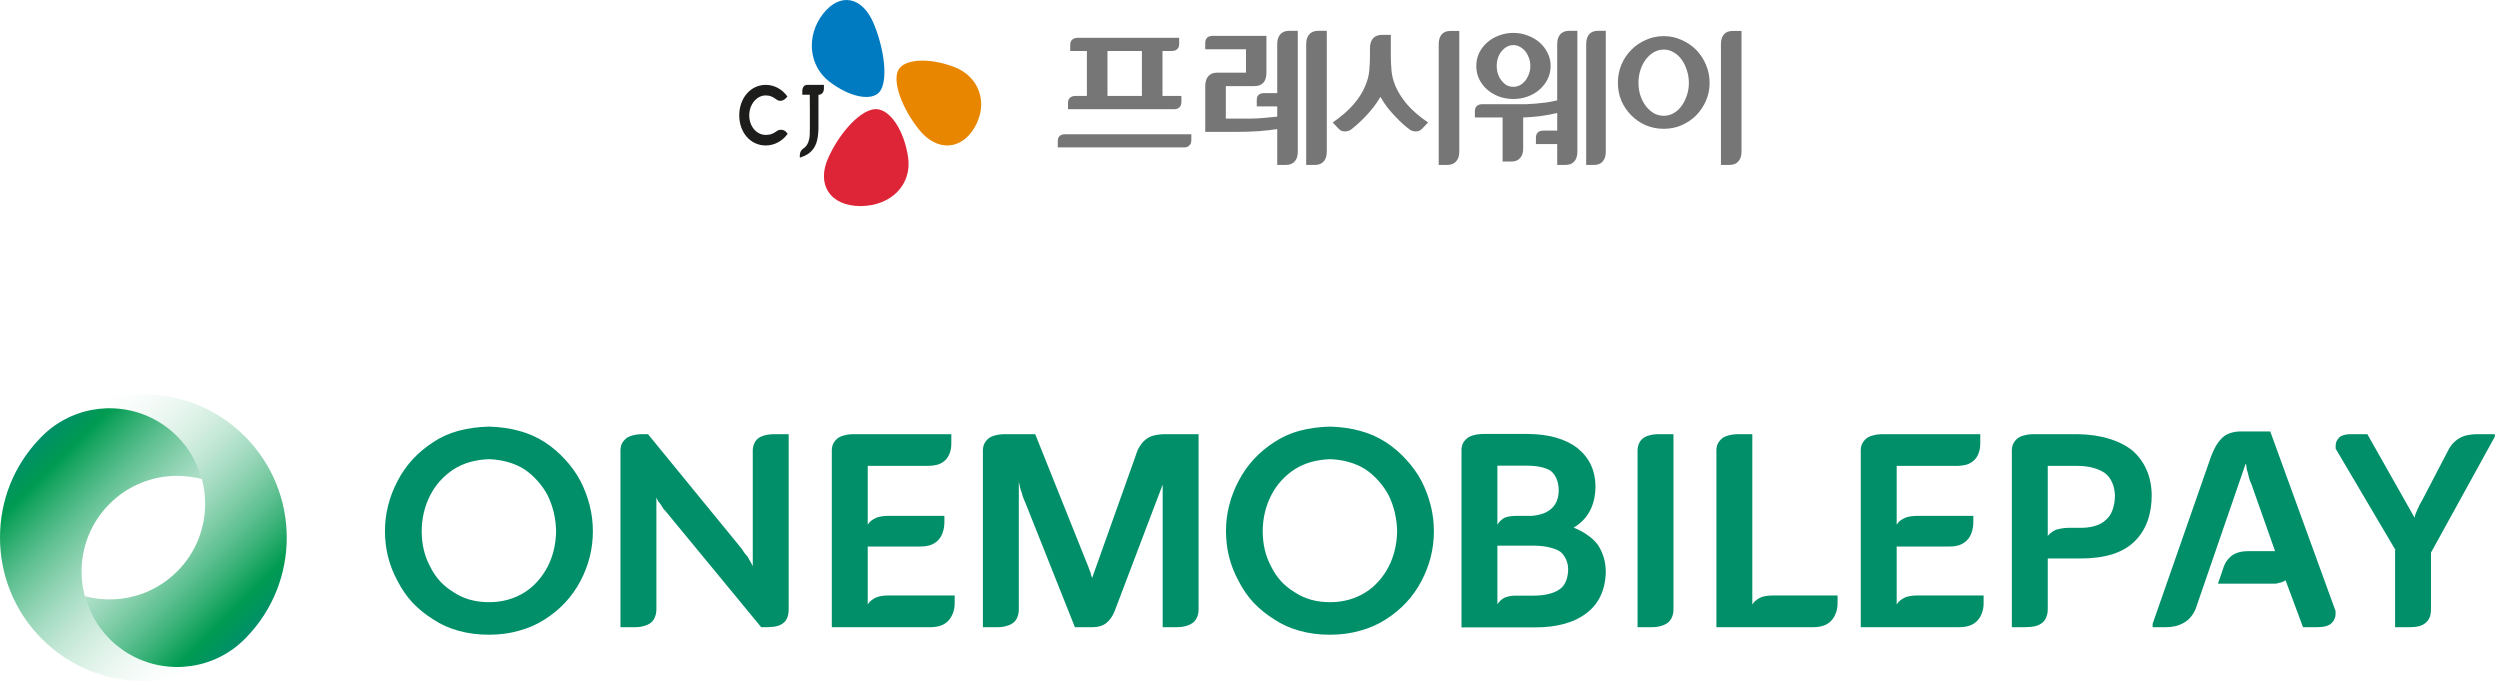 <svg width="279" height="77" viewBox="0 0 279 77" fill="none" xmlns="http://www.w3.org/2000/svg">
<g clip-path="url(#clip0_405_3176)">
<path d="M101.35 17.586C100.927 14.612 99.359 12.188 97.755 12.176C96.151 12.176 93.81 14.604 92.444 17.59C91.08 20.579 92.624 23 96.057 23C99.511 22.966 101.771 20.564 101.35 17.586Z" fill="#DE2537"/>
<path d="M85.457 9.471C83.746 9.471 82.5 10.973 82.5 12.876C82.5 14.779 83.746 16.235 85.457 16.235C86.407 16.235 87.307 15.76 87.9 14.936C87.835 14.868 87.671 14.481 87.12 14.481C86.601 14.481 86.484 15.057 85.457 15.057C84.431 15.057 83.616 14.107 83.616 12.876C83.616 11.645 84.45 10.649 85.457 10.649C86.375 10.649 86.595 11.255 87.065 11.255C87.536 11.255 87.813 10.835 87.876 10.77C87.283 9.943 86.405 9.471 85.455 9.471" fill="#1D1D1B"/>
<path d="M91.95 9.471H90.075C89.757 9.471 89.536 9.742 89.536 10.174V10.569H90.371C90.371 10.569 90.403 14.598 90.367 15.034C90.355 15.369 90.255 16.165 89.718 16.524C89.277 16.817 89.272 17.101 89.25 17.537C89.257 17.569 89.265 17.588 89.277 17.588H89.279C89.279 17.588 89.282 17.588 89.284 17.588C89.299 17.584 89.721 17.436 89.784 17.397H89.782C90.178 17.22 90.785 16.832 91.074 16.031C91.074 16.031 91.345 15.437 91.34 14.161V10.572H91.38C91.697 10.572 91.95 10.3 91.95 9.868V9.473" fill="#1D1D1B"/>
<path d="M106.513 7.485C103.759 6.428 100.974 6.538 100.266 7.791C99.574 9.064 100.601 12.003 102.559 14.459C104.518 16.917 107.284 16.835 108.811 14.145C110.32 11.465 109.259 8.537 106.513 7.483" fill="#E98600"/>
<path d="M92.512 9.073C94.764 10.831 97.288 11.36 98.181 10.222C99.083 9.073 98.772 5.719 97.528 2.679C96.284 -0.358 93.781 -0.919 91.848 1.544C89.938 4.004 90.267 7.323 92.512 9.076" fill="#007BC2"/>
</g>
<path d="M131.594 4.922C131.594 5.109 131.557 5.255 131.484 5.359C131.411 5.453 131.333 5.526 131.25 5.578C131.156 5.63 131.068 5.661 130.984 5.672C130.901 5.682 130.844 5.688 130.812 5.688H129.734V10.703H131.844V11.422C131.833 11.609 131.792 11.755 131.719 11.859C131.656 11.953 131.583 12.026 131.5 12.078C131.406 12.13 131.318 12.162 131.234 12.172C131.161 12.182 131.109 12.188 131.078 12.188H119.188V11.469C119.188 11.292 119.219 11.156 119.281 11.062C119.354 10.958 119.432 10.88 119.516 10.828C119.609 10.776 119.693 10.745 119.766 10.734C119.849 10.713 119.911 10.703 119.953 10.703H121.297V5.688H119.438V4.984C119.438 4.818 119.469 4.682 119.531 4.578C119.604 4.474 119.682 4.396 119.766 4.344C119.859 4.292 119.948 4.26 120.031 4.25C120.115 4.229 120.177 4.219 120.219 4.219H131.594V4.922ZM127.438 5.688H123.594V10.703H127.438V5.688ZM132.953 15.672C132.953 15.849 132.917 15.99 132.844 16.094C132.771 16.198 132.693 16.276 132.609 16.328C132.516 16.391 132.427 16.427 132.344 16.438C132.26 16.448 132.203 16.453 132.172 16.453H118.047V15.734C118.047 15.557 118.078 15.417 118.141 15.312C118.214 15.208 118.292 15.135 118.375 15.094C118.469 15.042 118.557 15.01 118.641 15C118.724 14.99 118.786 14.984 118.828 14.984H132.953V15.672ZM142.538 14.406C141.944 14.5 141.246 14.578 140.444 14.641C139.652 14.693 138.788 14.719 137.85 14.719H134.506V9.609C134.506 9.141 134.616 8.776 134.834 8.516C135.064 8.245 135.397 8.109 135.834 8.109H139.053V5.5H134.506V4.781C134.506 4.604 134.538 4.464 134.6 4.359C134.663 4.255 134.735 4.177 134.819 4.125C134.913 4.073 135.001 4.042 135.084 4.031C135.168 4.01 135.235 4 135.288 4H141.334V8.109C141.334 8.599 141.22 8.974 140.991 9.234C140.761 9.484 140.433 9.609 140.006 9.609H136.803V13.234H139.616C139.97 13.234 140.407 13.213 140.928 13.172C141.459 13.13 141.996 13.078 142.538 13.016V11.875H140.256V11.156C140.256 10.979 140.282 10.844 140.334 10.75C140.397 10.646 140.47 10.568 140.553 10.516C140.636 10.463 140.72 10.432 140.803 10.422C140.886 10.401 140.949 10.391 140.991 10.391H142.538V4.922C142.538 4.453 142.652 4.089 142.881 3.828C143.11 3.568 143.444 3.438 143.881 3.438H144.834V16.922C144.834 17.401 144.72 17.766 144.491 18.016C144.261 18.276 143.939 18.406 143.522 18.406H142.538V14.406ZM148.069 16.922C148.069 17.401 147.954 17.766 147.725 18.016C147.496 18.276 147.173 18.406 146.756 18.406H145.772V4.922C145.772 4.453 145.886 4.089 146.116 3.828C146.345 3.568 146.678 3.438 147.116 3.438H148.069V16.922ZM155.216 6.266C155.216 6.786 155.242 7.333 155.294 7.906C155.346 8.469 155.502 9.057 155.763 9.672C156.033 10.297 156.445 10.943 156.997 11.609C157.559 12.276 158.351 12.963 159.372 13.672L158.763 14.312C158.596 14.49 158.429 14.599 158.263 14.641C158.096 14.672 157.945 14.677 157.809 14.656C157.664 14.625 157.549 14.588 157.466 14.547C157.382 14.495 157.341 14.469 157.341 14.469C157.111 14.302 156.856 14.094 156.575 13.844C156.294 13.594 156.007 13.312 155.716 13C155.414 12.688 155.117 12.349 154.825 11.984C154.544 11.609 154.289 11.219 154.059 10.812C153.82 11.219 153.554 11.609 153.263 11.984C152.971 12.349 152.679 12.688 152.388 13C152.085 13.312 151.794 13.594 151.513 13.844C151.231 14.094 150.981 14.302 150.763 14.469C150.763 14.469 150.716 14.495 150.622 14.547C150.539 14.588 150.424 14.625 150.278 14.656C150.143 14.677 149.992 14.672 149.825 14.641C149.658 14.599 149.497 14.49 149.341 14.312L148.731 13.672C149.742 12.963 150.528 12.276 151.091 11.609C151.653 10.943 152.065 10.297 152.325 9.672C152.596 9.057 152.757 8.469 152.809 7.906C152.861 7.333 152.888 6.786 152.888 6.266V5.375C152.888 4.906 153.002 4.542 153.231 4.281C153.46 4.021 153.794 3.891 154.231 3.891H155.216V6.266ZM162.856 16.922C162.856 17.401 162.736 17.766 162.497 18.016C162.268 18.276 161.94 18.406 161.513 18.406H160.559V4.938C160.559 4.469 160.669 4.104 160.888 3.844C161.106 3.583 161.434 3.453 161.872 3.453H162.856V16.922ZM168.894 11.047C168.31 11.047 167.769 10.953 167.269 10.766C166.769 10.578 166.331 10.318 165.956 9.984C165.581 9.651 165.284 9.26 165.066 8.812C164.857 8.365 164.753 7.88 164.753 7.359C164.753 6.849 164.857 6.37 165.066 5.922C165.284 5.474 165.581 5.083 165.956 4.75C166.331 4.417 166.769 4.156 167.269 3.969C167.769 3.771 168.31 3.672 168.894 3.672C169.467 3.672 170.003 3.771 170.503 3.969C171.014 4.156 171.456 4.417 171.831 4.75C172.206 5.083 172.503 5.474 172.722 5.922C172.941 6.37 173.05 6.849 173.05 7.359C173.05 7.88 172.941 8.365 172.722 8.812C172.503 9.26 172.206 9.651 171.831 9.984C171.456 10.318 171.014 10.578 170.503 10.766C170.003 10.953 169.467 11.047 168.894 11.047ZM168.894 5.031C168.633 5.031 168.389 5.094 168.159 5.219C167.941 5.344 167.748 5.51 167.581 5.719C167.404 5.927 167.269 6.172 167.175 6.453C167.081 6.734 167.034 7.036 167.034 7.359C167.034 7.682 167.081 7.984 167.175 8.266C167.269 8.547 167.404 8.792 167.581 9C167.748 9.219 167.941 9.391 168.159 9.516C168.389 9.63 168.633 9.688 168.894 9.688C169.144 9.688 169.383 9.63 169.612 9.516C169.842 9.391 170.045 9.219 170.222 9C170.389 8.792 170.524 8.547 170.628 8.266C170.732 7.984 170.784 7.682 170.784 7.359C170.784 7.036 170.732 6.734 170.628 6.453C170.524 6.172 170.389 5.927 170.222 5.719C170.045 5.51 169.842 5.344 169.612 5.219C169.383 5.094 169.144 5.031 168.894 5.031ZM179.206 16.922C179.206 17.401 179.092 17.766 178.862 18.016C178.644 18.276 178.326 18.406 177.909 18.406H177.019V4.922C177.019 4.453 177.128 4.089 177.347 3.828C177.576 3.568 177.909 3.438 178.347 3.438H179.206V16.922ZM173.784 16.078H171.409V15.359C171.409 15.182 171.441 15.042 171.503 14.938C171.566 14.833 171.639 14.755 171.722 14.703C171.805 14.651 171.883 14.62 171.956 14.609C172.04 14.588 172.102 14.578 172.144 14.578H173.784V12.609C173.191 12.755 172.534 12.875 171.816 12.969C171.107 13.052 170.498 13.099 169.987 13.109V16.547C169.987 17.026 169.873 17.391 169.644 17.641C169.415 17.901 169.086 18.031 168.659 18.031H167.691V13.109H164.597V12.406C164.597 12.229 164.628 12.088 164.691 11.984C164.753 11.88 164.831 11.802 164.925 11.75C165.008 11.698 165.092 11.667 165.175 11.656C165.258 11.635 165.321 11.625 165.362 11.625H169.691C169.857 11.625 170.086 11.625 170.378 11.625C170.68 11.615 171.014 11.594 171.378 11.562C171.743 11.531 172.133 11.49 172.55 11.438C172.967 11.375 173.378 11.297 173.784 11.203V4.922C173.784 4.453 173.899 4.089 174.128 3.828C174.357 3.568 174.691 3.438 175.128 3.438H176.034V16.922C176.034 17.401 175.92 17.766 175.691 18.016C175.461 18.276 175.139 18.406 174.722 18.406H173.784V16.078ZM185.681 4.031C186.379 4.031 187.035 4.172 187.65 4.453C188.275 4.724 188.822 5.094 189.291 5.562C189.749 6.031 190.114 6.583 190.384 7.219C190.655 7.854 190.791 8.531 190.791 9.25C190.791 9.958 190.655 10.625 190.384 11.25C190.114 11.865 189.749 12.406 189.291 12.875C188.822 13.344 188.275 13.713 187.65 13.984C187.035 14.245 186.379 14.375 185.681 14.375C184.973 14.375 184.306 14.245 183.681 13.984C183.056 13.713 182.515 13.344 182.056 12.875C181.588 12.406 181.218 11.865 180.947 11.25C180.686 10.625 180.556 9.958 180.556 9.25C180.556 8.531 180.686 7.854 180.947 7.219C181.218 6.583 181.588 6.031 182.056 5.562C182.515 5.094 183.056 4.724 183.681 4.453C184.306 4.172 184.973 4.031 185.681 4.031ZM185.681 12.922C186.067 12.922 186.426 12.828 186.759 12.641C187.103 12.443 187.4 12.177 187.65 11.844C187.9 11.5 188.098 11.109 188.244 10.672C188.4 10.224 188.478 9.75 188.478 9.25C188.478 8.74 188.4 8.26 188.244 7.812C188.098 7.354 187.9 6.958 187.65 6.625C187.4 6.281 187.103 6.016 186.759 5.828C186.426 5.63 186.067 5.531 185.681 5.531C185.285 5.531 184.916 5.63 184.572 5.828C184.239 6.016 183.942 6.281 183.681 6.625C183.421 6.958 183.218 7.354 183.072 7.812C182.926 8.26 182.853 8.74 182.853 9.25C182.853 9.75 182.926 10.224 183.072 10.672C183.218 11.109 183.421 11.5 183.681 11.844C183.942 12.177 184.239 12.443 184.572 12.641C184.916 12.828 185.285 12.922 185.681 12.922ZM194.353 16.922C194.353 17.401 194.233 17.766 193.994 18.016C193.765 18.276 193.436 18.406 193.009 18.406H192.056V4.938C192.056 4.469 192.166 4.104 192.384 3.844C192.603 3.583 192.931 3.453 193.369 3.453H194.353V16.922Z" fill="#767676"/>
<path d="M27.314 48.686C30.438 51.81 32 55.905 32 60C32 64.01 30.501 68.019 27.506 71.117C27.443 71.183 27.379 71.249 27.314 71.314C27.249 71.379 27.183 71.443 27.117 71.506C27.013 71.604 26.909 71.699 26.803 71.792C26.707 71.876 26.611 71.958 26.514 72.038C26.448 72.091 26.382 72.144 26.316 72.195C26.308 72.201 26.3 72.208 26.293 72.214C26.194 72.29 26.094 72.365 25.994 72.437C25.986 72.442 25.978 72.449 25.97 72.454C25.905 72.501 25.839 72.546 25.773 72.591C25.737 72.616 25.701 72.64 25.665 72.664C25.628 72.688 25.592 72.712 25.555 72.736C25.519 72.76 25.482 72.783 25.445 72.806C25.408 72.829 25.372 72.853 25.335 72.875C25.298 72.898 25.261 72.92 25.223 72.942C25.111 73.009 24.999 73.073 24.885 73.135C24.848 73.156 24.809 73.176 24.771 73.196C24.734 73.217 24.695 73.237 24.657 73.256C24.619 73.276 24.581 73.295 24.542 73.315C24.504 73.334 24.465 73.353 24.427 73.371C24.388 73.39 24.349 73.409 24.311 73.427C24.272 73.445 24.233 73.463 24.194 73.481C24.155 73.499 24.116 73.516 24.077 73.533C24.038 73.55 23.999 73.567 23.959 73.585C23.923 73.6 23.887 73.615 23.85 73.63C23.729 73.68 23.608 73.728 23.485 73.773C23.445 73.788 23.405 73.803 23.365 73.817C23.325 73.832 23.285 73.845 23.244 73.859C23.205 73.873 23.164 73.886 23.124 73.9C23.084 73.913 23.043 73.927 23.003 73.939C22.962 73.952 22.922 73.964 22.882 73.977C22.834 73.991 22.785 74.006 22.737 74.019C22.706 74.028 22.675 74.037 22.644 74.046C22.616 74.054 22.588 74.061 22.56 74.069C22.531 74.077 22.502 74.085 22.473 74.092C22.446 74.099 22.42 74.106 22.393 74.112C22.353 74.123 22.314 74.132 22.274 74.142C22.109 74.181 21.942 74.218 21.775 74.249C21.734 74.257 21.692 74.265 21.651 74.272C21.608 74.28 21.566 74.287 21.523 74.294C21.483 74.301 21.442 74.307 21.401 74.313C21.152 74.352 20.901 74.381 20.651 74.402C20.571 74.409 20.492 74.414 20.413 74.419C20.408 74.419 20.403 74.419 20.399 74.42C20.317 74.424 20.236 74.428 20.155 74.431C20.027 74.436 19.9 74.438 19.771 74.438C19.729 74.438 19.686 74.438 19.644 74.438C19.558 74.436 19.473 74.434 19.387 74.431C19.305 74.428 19.223 74.424 19.14 74.42C19.137 74.419 19.134 74.419 19.132 74.419C19.089 74.416 19.047 74.414 19.004 74.41C18.932 74.406 18.86 74.399 18.788 74.393C18.486 74.365 18.186 74.324 17.888 74.271C17.86 74.267 17.832 74.261 17.804 74.256L17.734 74.243C17.688 74.234 17.641 74.224 17.595 74.215C17.558 74.207 17.52 74.199 17.483 74.191C17.411 74.175 17.34 74.159 17.269 74.142C17.228 74.132 17.187 74.122 17.146 74.111C17.119 74.105 17.091 74.098 17.064 74.09C17.037 74.083 17.01 74.076 16.983 74.069C16.953 74.061 16.924 74.053 16.895 74.045C16.867 74.037 16.84 74.029 16.811 74.021C16.757 74.006 16.703 73.99 16.649 73.973C16.619 73.963 16.588 73.954 16.558 73.945C16.287 73.859 16.018 73.763 15.754 73.655C15.723 73.643 15.693 73.631 15.663 73.618C15.635 73.607 15.607 73.595 15.579 73.583C15.54 73.566 15.5 73.549 15.462 73.532C15.423 73.514 15.383 73.497 15.345 73.479C15.308 73.463 15.271 73.445 15.234 73.428C15.151 73.389 15.068 73.349 14.985 73.307C14.951 73.29 14.917 73.273 14.883 73.255C14.704 73.163 14.527 73.065 14.351 72.961C14.324 72.945 14.296 72.929 14.269 72.912C14.248 72.9 14.226 72.886 14.204 72.873C14.167 72.85 14.131 72.827 14.094 72.804C14.055 72.78 14.016 72.754 13.976 72.729C13.942 72.707 13.908 72.685 13.874 72.662C13.834 72.635 13.793 72.608 13.752 72.579C13.721 72.558 13.689 72.536 13.658 72.514C13.622 72.489 13.586 72.464 13.551 72.438C13.372 72.31 13.197 72.176 13.026 72.035C12.991 72.007 12.957 71.979 12.923 71.95C12.873 71.908 12.823 71.865 12.774 71.822C12.724 71.779 12.675 71.736 12.627 71.692C12.593 71.662 12.56 71.631 12.526 71.6C12.462 71.54 12.398 71.48 12.335 71.419C12.3 71.384 12.264 71.349 12.229 71.314C10.855 69.94 9.934 68.284 9.467 66.533C13.025 67.484 16.98 66.563 19.771 63.771C21.854 61.688 22.896 58.959 22.895 56.229C22.895 55.3 22.775 54.37 22.534 53.467C22.066 51.716 21.145 50.06 19.771 48.686C17.689 46.603 14.959 45.562 12.229 45.562C12.144 45.562 12.058 45.563 11.973 45.565C11.93 45.566 11.887 45.568 11.845 45.569C11.802 45.571 11.759 45.572 11.717 45.575C11.248 45.597 10.781 45.65 10.318 45.734C10.276 45.741 10.233 45.749 10.192 45.758C10.151 45.765 10.11 45.773 10.069 45.782C10.067 45.782 10.065 45.782 10.062 45.783C10.024 45.791 9.985 45.799 9.946 45.808C9.86 45.827 9.775 45.846 9.69 45.867C9.647 45.877 9.606 45.888 9.565 45.899C9.523 45.909 9.482 45.92 9.44 45.931C9.357 45.954 9.274 45.977 9.192 46.002C9.151 46.013 9.109 46.026 9.069 46.039C8.94 46.078 8.812 46.121 8.686 46.165C8.609 46.192 8.533 46.22 8.457 46.249C8.063 46.397 7.676 46.57 7.298 46.767C7.264 46.785 7.229 46.803 7.194 46.822C7.175 46.832 7.156 46.842 7.137 46.853C7.104 46.871 7.07 46.889 7.037 46.908C6.999 46.929 6.96 46.951 6.923 46.973C6.885 46.994 6.847 47.016 6.809 47.039C6.771 47.061 6.733 47.084 6.696 47.107C6.672 47.12 6.649 47.134 6.626 47.149C6.595 47.168 6.564 47.188 6.533 47.208C6.486 47.237 6.439 47.268 6.392 47.298C6.366 47.315 6.34 47.332 6.314 47.35C6.287 47.368 6.26 47.386 6.234 47.404C6.202 47.425 6.171 47.447 6.14 47.469C6.11 47.49 6.08 47.51 6.05 47.532C5.988 47.576 5.926 47.621 5.864 47.667C5.838 47.687 5.811 47.707 5.785 47.728C5.741 47.761 5.698 47.794 5.656 47.827C5.63 47.847 5.604 47.868 5.578 47.888C5.51 47.942 5.443 47.998 5.376 48.054C5.343 48.082 5.309 48.11 5.276 48.139C5.246 48.165 5.216 48.191 5.186 48.217C5.171 48.231 5.156 48.244 5.14 48.258C5.088 48.305 5.036 48.352 4.984 48.401C4.95 48.431 4.917 48.463 4.884 48.494C7.982 45.499 11.991 44 16 44C20.095 44 24.19 45.562 27.314 48.686Z" fill="url(#paint0_linear_405_3176)"/>
<path d="M19.772 48.686C21.146 50.06 22.067 51.716 22.534 53.467C21.63 53.225 20.701 53.105 19.772 53.105C17.042 53.104 14.312 54.146 12.229 56.229C10.146 58.312 9.105 61.041 9.105 63.771C9.105 64.701 9.226 65.63 9.467 66.533C9.935 68.284 10.855 69.94 12.229 71.314C12.265 71.349 12.3 71.384 12.336 71.419C12.399 71.48 12.462 71.54 12.527 71.6C12.56 71.631 12.594 71.661 12.627 71.692C12.676 71.736 12.725 71.779 12.774 71.822C12.823 71.865 12.873 71.908 12.924 71.95C12.958 71.979 12.992 72.007 13.026 72.035C13.198 72.176 13.373 72.31 13.551 72.438C13.587 72.464 13.622 72.489 13.658 72.514C13.69 72.536 13.721 72.558 13.753 72.579C13.793 72.608 13.834 72.635 13.875 72.662C13.909 72.685 13.943 72.707 13.977 72.729C14.016 72.754 14.055 72.78 14.094 72.804C14.131 72.828 14.168 72.85 14.205 72.873C14.227 72.886 14.248 72.9 14.27 72.912C14.297 72.929 14.324 72.945 14.352 72.961C14.527 73.065 14.704 73.163 14.884 73.255C14.918 73.272 14.951 73.29 14.986 73.307C15.068 73.349 15.151 73.389 15.235 73.428C15.272 73.446 15.308 73.463 15.345 73.479C15.384 73.497 15.423 73.515 15.462 73.532C15.501 73.549 15.54 73.566 15.58 73.582C15.608 73.595 15.636 73.607 15.664 73.618C15.694 73.631 15.724 73.643 15.754 73.655C16.019 73.763 16.287 73.859 16.558 73.945C16.588 73.954 16.619 73.964 16.65 73.973C16.704 73.99 16.758 74.006 16.812 74.021C16.84 74.029 16.868 74.037 16.895 74.045C16.925 74.053 16.954 74.061 16.983 74.069C17.01 74.076 17.037 74.083 17.064 74.09C17.091 74.098 17.118 74.105 17.146 74.111C17.187 74.122 17.228 74.132 17.27 74.142C17.34 74.159 17.412 74.175 17.483 74.191C17.521 74.199 17.558 74.207 17.596 74.215C17.642 74.224 17.688 74.234 17.735 74.243L17.805 74.256C17.833 74.261 17.861 74.267 17.889 74.271C18.187 74.324 18.487 74.365 18.788 74.393C18.86 74.399 18.932 74.405 19.004 74.41C19.047 74.414 19.089 74.417 19.132 74.419C19.135 74.419 19.138 74.419 19.141 74.42C19.223 74.424 19.305 74.428 19.388 74.431C19.473 74.434 19.558 74.436 19.644 74.438C19.687 74.438 19.729 74.438 19.772 74.438C19.9 74.438 20.028 74.436 20.156 74.431C20.237 74.428 20.318 74.425 20.399 74.42C20.404 74.419 20.408 74.419 20.413 74.419C20.492 74.415 20.571 74.408 20.651 74.402C20.902 74.381 21.153 74.352 21.402 74.313C21.442 74.307 21.483 74.301 21.524 74.294C21.567 74.287 21.609 74.28 21.651 74.272C21.693 74.264 21.734 74.257 21.776 74.249C21.943 74.218 22.109 74.181 22.275 74.142C22.314 74.132 22.354 74.123 22.393 74.112C22.42 74.106 22.447 74.099 22.474 74.092C22.503 74.084 22.532 74.077 22.561 74.069C22.589 74.061 22.616 74.053 22.644 74.046C22.676 74.037 22.707 74.028 22.738 74.019C22.786 74.006 22.834 73.991 22.882 73.977C22.923 73.965 22.963 73.952 23.003 73.939C23.044 73.927 23.084 73.913 23.124 73.9C23.165 73.887 23.205 73.873 23.245 73.859C23.285 73.846 23.325 73.831 23.365 73.817C23.405 73.803 23.445 73.788 23.485 73.773C23.608 73.728 23.73 73.68 23.851 73.63C23.887 73.615 23.924 73.6 23.96 73.584C23.999 73.567 24.039 73.551 24.078 73.533C24.117 73.516 24.156 73.499 24.195 73.481C24.234 73.463 24.273 73.445 24.311 73.427C24.35 73.409 24.389 73.391 24.427 73.371C24.466 73.353 24.504 73.334 24.543 73.315C24.581 73.296 24.619 73.276 24.657 73.256C24.696 73.237 24.734 73.217 24.772 73.196C24.81 73.176 24.848 73.156 24.886 73.135C24.999 73.073 25.112 73.008 25.224 72.942C25.261 72.921 25.298 72.898 25.335 72.875C25.372 72.852 25.409 72.83 25.446 72.806C25.483 72.783 25.52 72.76 25.556 72.736C25.593 72.713 25.629 72.688 25.665 72.664C25.702 72.641 25.738 72.616 25.774 72.591C25.84 72.546 25.905 72.501 25.97 72.454C25.978 72.448 25.986 72.442 25.994 72.437C26.095 72.364 26.195 72.29 26.293 72.214C26.301 72.207 26.309 72.201 26.317 72.195C26.383 72.144 26.448 72.091 26.514 72.038C26.612 71.958 26.708 71.876 26.803 71.792C26.909 71.699 27.014 71.604 27.117 71.506C20.855 77.561 10.87 77.497 4.687 71.314C1.563 68.19 0.001 64.095 0.001 60C0.001 55.905 1.499 51.982 4.495 48.883C4.557 48.817 4.622 48.752 4.687 48.686C4.752 48.621 4.818 48.557 4.884 48.494C4.917 48.463 4.95 48.431 4.984 48.4C5.036 48.352 5.088 48.305 5.141 48.258C5.156 48.244 5.171 48.231 5.187 48.217C5.216 48.191 5.246 48.165 5.276 48.139C5.309 48.11 5.343 48.082 5.377 48.054C5.443 47.998 5.511 47.942 5.579 47.888C5.604 47.867 5.63 47.847 5.656 47.827C5.699 47.794 5.742 47.76 5.785 47.728C5.811 47.707 5.838 47.687 5.865 47.667C5.926 47.621 5.988 47.576 6.051 47.532C6.08 47.511 6.11 47.49 6.14 47.469C6.171 47.447 6.203 47.425 6.235 47.404C6.261 47.386 6.287 47.368 6.314 47.35C6.34 47.332 6.367 47.315 6.393 47.298C6.44 47.267 6.486 47.237 6.534 47.208C6.565 47.188 6.595 47.168 6.627 47.149C6.65 47.134 6.673 47.12 6.696 47.107C6.733 47.084 6.772 47.061 6.809 47.039C6.847 47.016 6.885 46.994 6.923 46.973C6.962 46.951 7 46.929 7.038 46.908C7.071 46.889 7.104 46.871 7.138 46.853C7.156 46.842 7.175 46.832 7.194 46.822C7.229 46.803 7.264 46.785 7.299 46.767C7.677 46.57 8.063 46.397 8.457 46.248C8.534 46.22 8.61 46.192 8.686 46.165C8.813 46.121 8.94 46.078 9.069 46.039C9.11 46.026 9.151 46.014 9.192 46.002C9.275 45.977 9.358 45.954 9.441 45.931C9.482 45.92 9.524 45.909 9.565 45.899C9.606 45.888 9.648 45.877 9.69 45.867C9.775 45.846 9.861 45.827 9.947 45.808C9.985 45.8 10.024 45.791 10.063 45.783C10.065 45.782 10.067 45.782 10.07 45.782C10.111 45.773 10.151 45.765 10.192 45.758C10.234 45.749 10.276 45.741 10.318 45.734C10.781 45.65 11.249 45.597 11.718 45.575C11.76 45.572 11.803 45.571 11.845 45.569C11.888 45.567 11.931 45.566 11.974 45.565C12.059 45.563 12.144 45.562 12.229 45.562C14.959 45.562 17.689 46.603 19.772 48.686Z" fill="url(#paint1_linear_405_3176)"/>
<path d="M66.164 59.281C66.164 60.266 66.047 61.227 65.812 62.164C65.578 63.086 65.234 63.977 64.781 64.836C64.312 65.727 63.742 66.531 63.07 67.25C62.414 67.953 61.656 68.578 60.797 69.125C59.922 69.688 58.961 70.109 57.914 70.391C56.883 70.688 55.766 70.836 54.562 70.836C53.344 70.836 52.211 70.688 51.164 70.391C50.133 70.109 49.195 69.688 48.352 69.125C47.477 68.578 46.703 67.953 46.031 67.25C45.375 66.531 44.82 65.727 44.367 64.836C43.898 63.977 43.547 63.086 43.312 62.164C43.078 61.227 42.961 60.266 42.961 59.281C42.961 58.297 43.078 57.344 43.312 56.422C43.547 55.484 43.898 54.57 44.367 53.68C44.82 52.805 45.375 52.008 46.031 51.289C46.703 50.555 47.477 49.906 48.352 49.344C49.195 48.781 50.133 48.359 51.164 48.078C52.211 47.797 53.344 47.641 54.562 47.609C55.766 47.641 56.883 47.797 57.914 48.078C58.961 48.359 59.922 48.781 60.797 49.344C61.656 49.906 62.414 50.555 63.07 51.289C63.742 52.008 64.312 52.805 64.781 53.68C65.234 54.57 65.578 55.484 65.812 56.422C66.047 57.344 66.164 58.297 66.164 59.281ZM47.062 59.281C47.062 60.016 47.141 60.711 47.297 61.367C47.453 62.023 47.688 62.641 48 63.219C48.297 63.828 48.664 64.375 49.102 64.859C49.539 65.328 50.039 65.734 50.602 66.078C51.164 66.453 51.773 66.734 52.43 66.922C53.086 67.109 53.805 67.203 54.586 67.203C55.336 67.203 56.039 67.109 56.695 66.922C57.367 66.734 57.984 66.461 58.547 66.102C59.094 65.758 59.578 65.344 60 64.859C60.438 64.375 60.812 63.828 61.125 63.219C61.422 62.641 61.648 62.023 61.805 61.367C61.961 60.711 62.047 60.016 62.062 59.281C62.047 58.578 61.961 57.891 61.805 57.219C61.648 56.547 61.422 55.906 61.125 55.297C60.812 54.703 60.438 54.164 60 53.68C59.578 53.195 59.094 52.766 58.547 52.391C57.984 52.031 57.367 51.758 56.695 51.57C56.039 51.383 55.336 51.273 54.586 51.242C53.805 51.273 53.086 51.383 52.43 51.57C51.773 51.758 51.164 52.031 50.602 52.391C50.039 52.766 49.539 53.195 49.102 53.68C48.664 54.164 48.297 54.703 48 55.297C47.688 55.906 47.453 56.547 47.297 57.219C47.141 57.891 47.062 58.578 47.062 59.281ZM69.244 69.992V50.469C69.228 50.141 69.267 49.852 69.361 49.602C69.47 49.352 69.634 49.133 69.853 48.945C70.041 48.789 70.291 48.672 70.603 48.594C70.931 48.5 71.306 48.453 71.728 48.453H72.314L82.744 61.203C82.853 61.375 82.963 61.539 83.072 61.695C83.197 61.852 83.322 62 83.447 62.141C83.541 62.312 83.634 62.484 83.728 62.656C83.822 62.828 83.916 63 84.009 63.172V50.469C83.994 50.141 84.033 49.852 84.127 49.602C84.22 49.352 84.361 49.141 84.548 48.969C84.736 48.812 84.97 48.695 85.252 48.617C85.533 48.523 85.869 48.469 86.259 48.453H88.017V67.977C88.017 68.32 87.97 68.617 87.877 68.867C87.798 69.117 87.666 69.32 87.478 69.477C87.275 69.664 87.017 69.797 86.705 69.875C86.408 69.953 86.048 69.992 85.627 69.992H84.947L74.306 57.078C74.197 56.969 74.095 56.852 74.002 56.727C73.908 56.586 73.822 56.445 73.744 56.305C73.65 56.195 73.556 56.078 73.463 55.953C73.384 55.812 73.314 55.672 73.252 55.531V67.977C73.252 68.32 73.197 68.617 73.088 68.867C72.994 69.117 72.853 69.32 72.666 69.477C72.447 69.648 72.189 69.773 71.892 69.852C71.611 69.945 71.283 69.992 70.908 69.992H69.244ZM103.847 69.992H92.831V50.469C92.816 50.141 92.855 49.852 92.948 49.602C93.058 49.352 93.222 49.133 93.441 48.945C93.628 48.789 93.878 48.672 94.191 48.594C94.519 48.5 94.894 48.453 95.316 48.453H106.167V49.508C106.167 49.914 106.105 50.273 105.98 50.586C105.87 50.883 105.714 51.133 105.511 51.336C105.277 51.57 104.987 51.742 104.644 51.852C104.3 51.945 103.909 51.992 103.472 51.992H96.839V58.555C96.948 58.367 97.089 58.211 97.261 58.086C97.433 57.961 97.628 57.852 97.847 57.758C98.034 57.695 98.237 57.648 98.456 57.617C98.691 57.586 98.925 57.57 99.159 57.57H105.394V58.227C105.394 58.68 105.331 59.078 105.206 59.422C105.097 59.75 104.933 60.031 104.714 60.266C104.48 60.516 104.191 60.703 103.847 60.828C103.519 60.938 103.136 60.992 102.698 60.992H96.839V67.461C96.948 67.273 97.089 67.117 97.261 66.992C97.433 66.852 97.628 66.734 97.847 66.641C98.034 66.578 98.237 66.531 98.456 66.5C98.691 66.469 98.925 66.453 99.159 66.453H106.542V67.32C106.542 67.727 106.48 68.086 106.355 68.398C106.245 68.711 106.089 68.984 105.886 69.219C105.652 69.484 105.362 69.68 105.019 69.805C104.675 69.93 104.284 69.992 103.847 69.992ZM129.755 69.992V54.078L124.364 68.281C124.255 68.531 124.13 68.758 123.989 68.961C123.848 69.164 123.684 69.344 123.497 69.5C123.294 69.672 123.059 69.797 122.794 69.875C122.544 69.953 122.27 69.992 121.973 69.992H119.958L114.473 56.211C114.38 56.008 114.294 55.805 114.216 55.602C114.137 55.398 114.075 55.195 114.028 54.992C113.95 54.805 113.887 54.609 113.841 54.406C113.794 54.203 113.747 53.984 113.7 53.75V67.977C113.7 68.32 113.645 68.617 113.536 68.867C113.442 69.117 113.302 69.32 113.114 69.477C112.895 69.648 112.637 69.773 112.341 69.852C112.059 69.945 111.731 69.992 111.356 69.992H109.692V50.469C109.677 50.141 109.716 49.852 109.809 49.602C109.919 49.352 110.083 49.133 110.302 48.945C110.489 48.789 110.739 48.672 111.052 48.594C111.38 48.5 111.755 48.453 112.177 48.453H115.528L121.481 63.312C121.528 63.438 121.567 63.547 121.598 63.641C121.63 63.734 121.669 63.828 121.716 63.922C121.716 63.984 121.723 64.039 121.739 64.086C121.755 64.133 121.77 64.18 121.786 64.227C121.802 64.273 121.817 64.32 121.833 64.367C121.848 64.414 121.864 64.461 121.88 64.508L126.778 50.75C126.887 50.375 127.036 50.047 127.223 49.766C127.411 49.469 127.637 49.219 127.903 49.016C128.137 48.828 128.434 48.688 128.794 48.594C129.169 48.5 129.614 48.453 130.13 48.453H133.762V67.977C133.762 68.32 133.708 68.617 133.598 68.867C133.489 69.117 133.341 69.32 133.153 69.477C132.934 69.648 132.677 69.773 132.38 69.852C132.083 69.945 131.747 69.992 131.372 69.992H129.755ZM160.022 59.281C160.022 60.266 159.905 61.227 159.67 62.164C159.436 63.086 159.092 63.977 158.639 64.836C158.17 65.727 157.6 66.531 156.928 67.25C156.272 67.953 155.514 68.578 154.655 69.125C153.78 69.688 152.819 70.109 151.772 70.391C150.741 70.688 149.623 70.836 148.42 70.836C147.202 70.836 146.069 70.688 145.022 70.391C143.991 70.109 143.053 69.688 142.209 69.125C141.334 68.578 140.561 67.953 139.889 67.25C139.233 66.531 138.678 65.727 138.225 64.836C137.756 63.977 137.405 63.086 137.17 62.164C136.936 61.227 136.819 60.266 136.819 59.281C136.819 58.297 136.936 57.344 137.17 56.422C137.405 55.484 137.756 54.57 138.225 53.68C138.678 52.805 139.233 52.008 139.889 51.289C140.561 50.555 141.334 49.906 142.209 49.344C143.053 48.781 143.991 48.359 145.022 48.078C146.069 47.797 147.202 47.641 148.42 47.609C149.623 47.641 150.741 47.797 151.772 48.078C152.819 48.359 153.78 48.781 154.655 49.344C155.514 49.906 156.272 50.555 156.928 51.289C157.6 52.008 158.17 52.805 158.639 53.68C159.092 54.57 159.436 55.484 159.67 56.422C159.905 57.344 160.022 58.297 160.022 59.281ZM140.92 59.281C140.92 60.016 140.998 60.711 141.155 61.367C141.311 62.023 141.545 62.641 141.858 63.219C142.155 63.828 142.522 64.375 142.959 64.859C143.397 65.328 143.897 65.734 144.459 66.078C145.022 66.453 145.631 66.734 146.287 66.922C146.944 67.109 147.662 67.203 148.444 67.203C149.194 67.203 149.897 67.109 150.553 66.922C151.225 66.734 151.842 66.461 152.405 66.102C152.952 65.758 153.436 65.344 153.858 64.859C154.295 64.375 154.67 63.828 154.983 63.219C155.28 62.641 155.506 62.023 155.662 61.367C155.819 60.711 155.905 60.016 155.92 59.281C155.905 58.578 155.819 57.891 155.662 57.219C155.506 56.547 155.28 55.906 154.983 55.297C154.67 54.703 154.295 54.164 153.858 53.68C153.436 53.195 152.952 52.766 152.405 52.391C151.842 52.031 151.225 51.758 150.553 51.57C149.897 51.383 149.194 51.273 148.444 51.242C147.662 51.273 146.944 51.383 146.287 51.57C145.631 51.758 145.022 52.031 144.459 52.391C143.897 52.766 143.397 53.195 142.959 53.68C142.522 54.164 142.155 54.703 141.858 55.297C141.545 55.906 141.311 56.547 141.155 57.219C140.998 57.891 140.92 58.578 140.92 59.281ZM171.352 70.016H163.102V50.445C163.086 50.117 163.125 49.828 163.219 49.578C163.328 49.328 163.492 49.109 163.711 48.922C163.898 48.766 164.148 48.648 164.461 48.57C164.789 48.477 165.164 48.43 165.586 48.43H170.578C171.75 48.445 172.789 48.586 173.695 48.852C174.617 49.117 175.406 49.508 176.062 50.023C176.719 50.555 177.211 51.172 177.539 51.875C177.867 52.562 178.039 53.336 178.055 54.195C178.055 54.758 178 55.281 177.891 55.766C177.781 56.234 177.625 56.656 177.422 57.031C177.203 57.438 176.938 57.797 176.625 58.109C176.328 58.406 175.992 58.664 175.617 58.883C176.18 59.102 176.68 59.367 177.117 59.68C177.57 59.977 177.961 60.336 178.289 60.758C178.586 61.195 178.812 61.672 178.969 62.188C179.125 62.688 179.203 63.227 179.203 63.805C179.188 64.805 179 65.688 178.641 66.453C178.297 67.219 177.781 67.867 177.094 68.398C176.391 68.945 175.555 69.352 174.586 69.617C173.633 69.883 172.555 70.016 171.352 70.016ZM171.352 60.898H167.109V67.438C167.203 67.297 167.312 67.164 167.438 67.039C167.562 66.914 167.711 66.805 167.883 66.711C168.039 66.648 168.211 66.594 168.398 66.547C168.586 66.5 168.797 66.477 169.031 66.477H171.047C171.688 66.477 172.25 66.422 172.734 66.312C173.234 66.203 173.656 66.031 174 65.797C174.328 65.594 174.57 65.305 174.727 64.93C174.898 64.555 174.992 64.109 175.008 63.594C175.008 63.156 174.93 62.773 174.773 62.445C174.633 62.102 174.422 61.812 174.141 61.578C173.844 61.375 173.461 61.219 172.992 61.109C172.523 60.984 171.977 60.914 171.352 60.898ZM167.109 58.578C167.203 58.391 167.32 58.234 167.461 58.109C167.602 57.969 167.766 57.852 167.953 57.758C168.141 57.695 168.336 57.648 168.539 57.617C168.758 57.586 168.992 57.57 169.242 57.57H170.953C171.453 57.523 171.891 57.43 172.266 57.289C172.641 57.148 172.961 56.945 173.227 56.68C173.461 56.445 173.641 56.164 173.766 55.836C173.891 55.492 173.953 55.102 173.953 54.664C173.938 54.164 173.852 53.742 173.695 53.398C173.539 53.039 173.32 52.75 173.039 52.531C172.727 52.344 172.352 52.203 171.914 52.109C171.477 52.016 170.969 51.969 170.391 51.969H167.109V58.578ZM182.752 69.992V50.469C182.736 50.141 182.775 49.852 182.869 49.602C182.962 49.352 183.111 49.133 183.314 48.945C183.502 48.789 183.744 48.672 184.041 48.594C184.353 48.5 184.72 48.453 185.142 48.453H186.759V67.977C186.759 68.32 186.705 68.617 186.595 68.867C186.486 69.117 186.337 69.32 186.15 69.477C185.931 69.648 185.673 69.773 185.377 69.852C185.08 69.945 184.744 69.992 184.369 69.992H182.752ZM202.378 69.992H191.55V50.445C191.534 50.117 191.573 49.836 191.667 49.602C191.777 49.352 191.941 49.133 192.159 48.945C192.347 48.789 192.597 48.672 192.909 48.594C193.238 48.5 193.613 48.453 194.034 48.453H195.558V67.461C195.667 67.273 195.808 67.117 195.98 66.992C196.152 66.852 196.347 66.734 196.566 66.641C196.753 66.578 196.956 66.531 197.175 66.5C197.409 66.469 197.644 66.453 197.878 66.453H205.073V67.32C205.073 67.727 205.011 68.086 204.886 68.398C204.777 68.711 204.62 68.984 204.417 69.219C204.183 69.484 203.894 69.68 203.55 69.805C203.206 69.93 202.816 69.992 202.378 69.992ZM218.677 69.992H207.661V50.469C207.645 50.141 207.684 49.852 207.778 49.602C207.887 49.352 208.052 49.133 208.27 48.945C208.458 48.789 208.708 48.672 209.02 48.594C209.348 48.5 209.723 48.453 210.145 48.453H220.997V49.508C220.997 49.914 220.934 50.273 220.809 50.586C220.7 50.883 220.544 51.133 220.341 51.336C220.106 51.57 219.817 51.742 219.473 51.852C219.13 51.945 218.739 51.992 218.302 51.992H211.669V58.555C211.778 58.367 211.919 58.211 212.091 58.086C212.262 57.961 212.458 57.852 212.677 57.758C212.864 57.695 213.067 57.648 213.286 57.617C213.52 57.586 213.755 57.57 213.989 57.57H220.223V58.227C220.223 58.68 220.161 59.078 220.036 59.422C219.927 59.75 219.762 60.031 219.544 60.266C219.309 60.516 219.02 60.703 218.677 60.828C218.348 60.938 217.966 60.992 217.528 60.992H211.669V67.461C211.778 67.273 211.919 67.117 212.091 66.992C212.262 66.852 212.458 66.734 212.677 66.641C212.864 66.578 213.067 66.531 213.286 66.5C213.52 66.469 213.755 66.453 213.989 66.453H221.372V67.32C221.372 67.727 221.309 68.086 221.184 68.398C221.075 68.711 220.919 68.984 220.716 69.219C220.481 69.484 220.192 69.68 219.848 69.805C219.505 69.93 219.114 69.992 218.677 69.992ZM224.522 69.992V50.469C224.506 50.141 224.545 49.852 224.639 49.602C224.748 49.352 224.913 49.133 225.131 48.945C225.319 48.789 225.569 48.672 225.881 48.594C226.209 48.5 226.584 48.453 227.006 48.453H231.811C233.123 48.469 234.288 48.633 235.303 48.945C236.334 49.242 237.217 49.68 237.952 50.258C238.655 50.867 239.186 51.586 239.545 52.414C239.92 53.242 240.116 54.188 240.131 55.25C240.131 56.328 239.975 57.297 239.663 58.156C239.35 59.016 238.881 59.758 238.256 60.383C237.6 61.039 236.756 61.531 235.725 61.859C234.709 62.172 233.498 62.328 232.092 62.328H228.53V67.977C228.53 68.32 228.475 68.617 228.366 68.867C228.272 69.117 228.131 69.32 227.944 69.477C227.725 69.664 227.459 69.797 227.147 69.875C226.834 69.953 226.467 69.992 226.045 69.992H224.522ZM231.811 51.992H228.53V59.82C228.623 59.68 228.748 59.555 228.905 59.445C229.061 59.32 229.248 59.211 229.467 59.117C229.655 59.055 229.858 59.008 230.077 58.977C230.311 58.93 230.569 58.906 230.85 58.906H232.186C232.795 58.906 233.334 58.836 233.803 58.695C234.288 58.555 234.694 58.328 235.022 58.016C235.35 57.734 235.592 57.375 235.748 56.938C235.92 56.484 236.014 55.953 236.03 55.344C236.014 54.781 235.913 54.289 235.725 53.867C235.538 53.43 235.264 53.07 234.905 52.789C234.53 52.539 234.084 52.344 233.569 52.203C233.053 52.062 232.467 51.992 231.811 51.992ZM257.016 69.992L255.07 64.766C254.945 64.844 254.82 64.906 254.695 64.953C254.57 65 254.453 65.031 254.344 65.047C254.203 65.094 254.07 65.125 253.945 65.141C253.82 65.141 253.695 65.141 253.57 65.141H247.523L248.18 63.219C248.289 62.922 248.438 62.664 248.625 62.445C248.812 62.211 249.023 62.023 249.258 61.883C249.477 61.758 249.719 61.664 249.984 61.602C250.25 61.539 250.547 61.508 250.875 61.508H253.898L251.25 54.008C251.156 53.805 251.078 53.609 251.016 53.422C250.969 53.219 250.922 53.023 250.875 52.836C250.828 52.68 250.781 52.516 250.734 52.344C250.703 52.172 250.68 51.992 250.664 51.805H250.594L245.016 68C244.875 68.328 244.695 68.617 244.477 68.867C244.273 69.117 244.031 69.32 243.75 69.477C243.438 69.664 243.117 69.797 242.789 69.875C242.461 69.953 242.117 69.992 241.758 69.992H240.234V69.617L246.656 51.219C246.859 50.641 247.078 50.148 247.312 49.742C247.562 49.336 247.82 49.016 248.086 48.781C248.32 48.578 248.609 48.422 248.953 48.312C249.297 48.203 249.68 48.148 250.102 48.148H253.359L260.648 68.188V68.562C260.648 68.75 260.609 68.922 260.531 69.078C260.469 69.234 260.367 69.383 260.227 69.523C260.07 69.68 259.859 69.797 259.594 69.875C259.328 69.953 259.008 69.992 258.633 69.992H257.016ZM267.291 69.992V61.508C267.291 61.492 267.291 61.477 267.291 61.461C267.291 61.43 267.298 61.391 267.314 61.344L260.658 50.07V49.789C260.658 49.633 260.681 49.477 260.728 49.32C260.791 49.164 260.884 49.016 261.009 48.875C261.103 48.75 261.252 48.656 261.455 48.594C261.658 48.516 261.9 48.469 262.181 48.453H264.197L269.47 57.781C269.486 57.656 269.517 57.523 269.564 57.383C269.627 57.227 269.697 57.062 269.775 56.891C269.837 56.734 269.916 56.562 270.009 56.375C270.103 56.188 270.22 55.977 270.361 55.742L273.22 50.258C273.377 49.945 273.564 49.672 273.783 49.438C274.017 49.203 274.275 49.008 274.556 48.852C274.822 48.711 275.119 48.609 275.447 48.547C275.775 48.484 276.127 48.453 276.502 48.453H278.423V48.734L271.298 61.672V67.977C271.298 68.32 271.252 68.617 271.158 68.867C271.064 69.117 270.923 69.32 270.736 69.477C270.533 69.664 270.283 69.797 269.986 69.875C269.705 69.953 269.377 69.992 269.002 69.992H267.291Z" fill="#008F69"/>
<defs>
<linearGradient id="paint0_linear_405_3176" x1="14.303" y1="39.07" x2="36.931" y2="61.697" gradientUnits="userSpaceOnUse">
<stop stop-color="white" stop-opacity="0"/>
<stop offset="0.9" stop-color="#009B51"/>
<stop offset="1" stop-color="#008F69"/>
</linearGradient>
<linearGradient id="paint1_linear_405_3176" x1="2.801" y1="50.572" x2="25.426" y2="73.197" gradientUnits="userSpaceOnUse">
<stop stop-color="#008F69"/>
<stop offset="0.1" stop-color="#009B51"/>
<stop offset="1" stop-color="white" stop-opacity="0"/>
</linearGradient>
<clipPath id="clip0_405_3176">
<rect width="27" height="23" fill="white" transform="translate(82.5)"/>
</clipPath>
</defs>
</svg>
